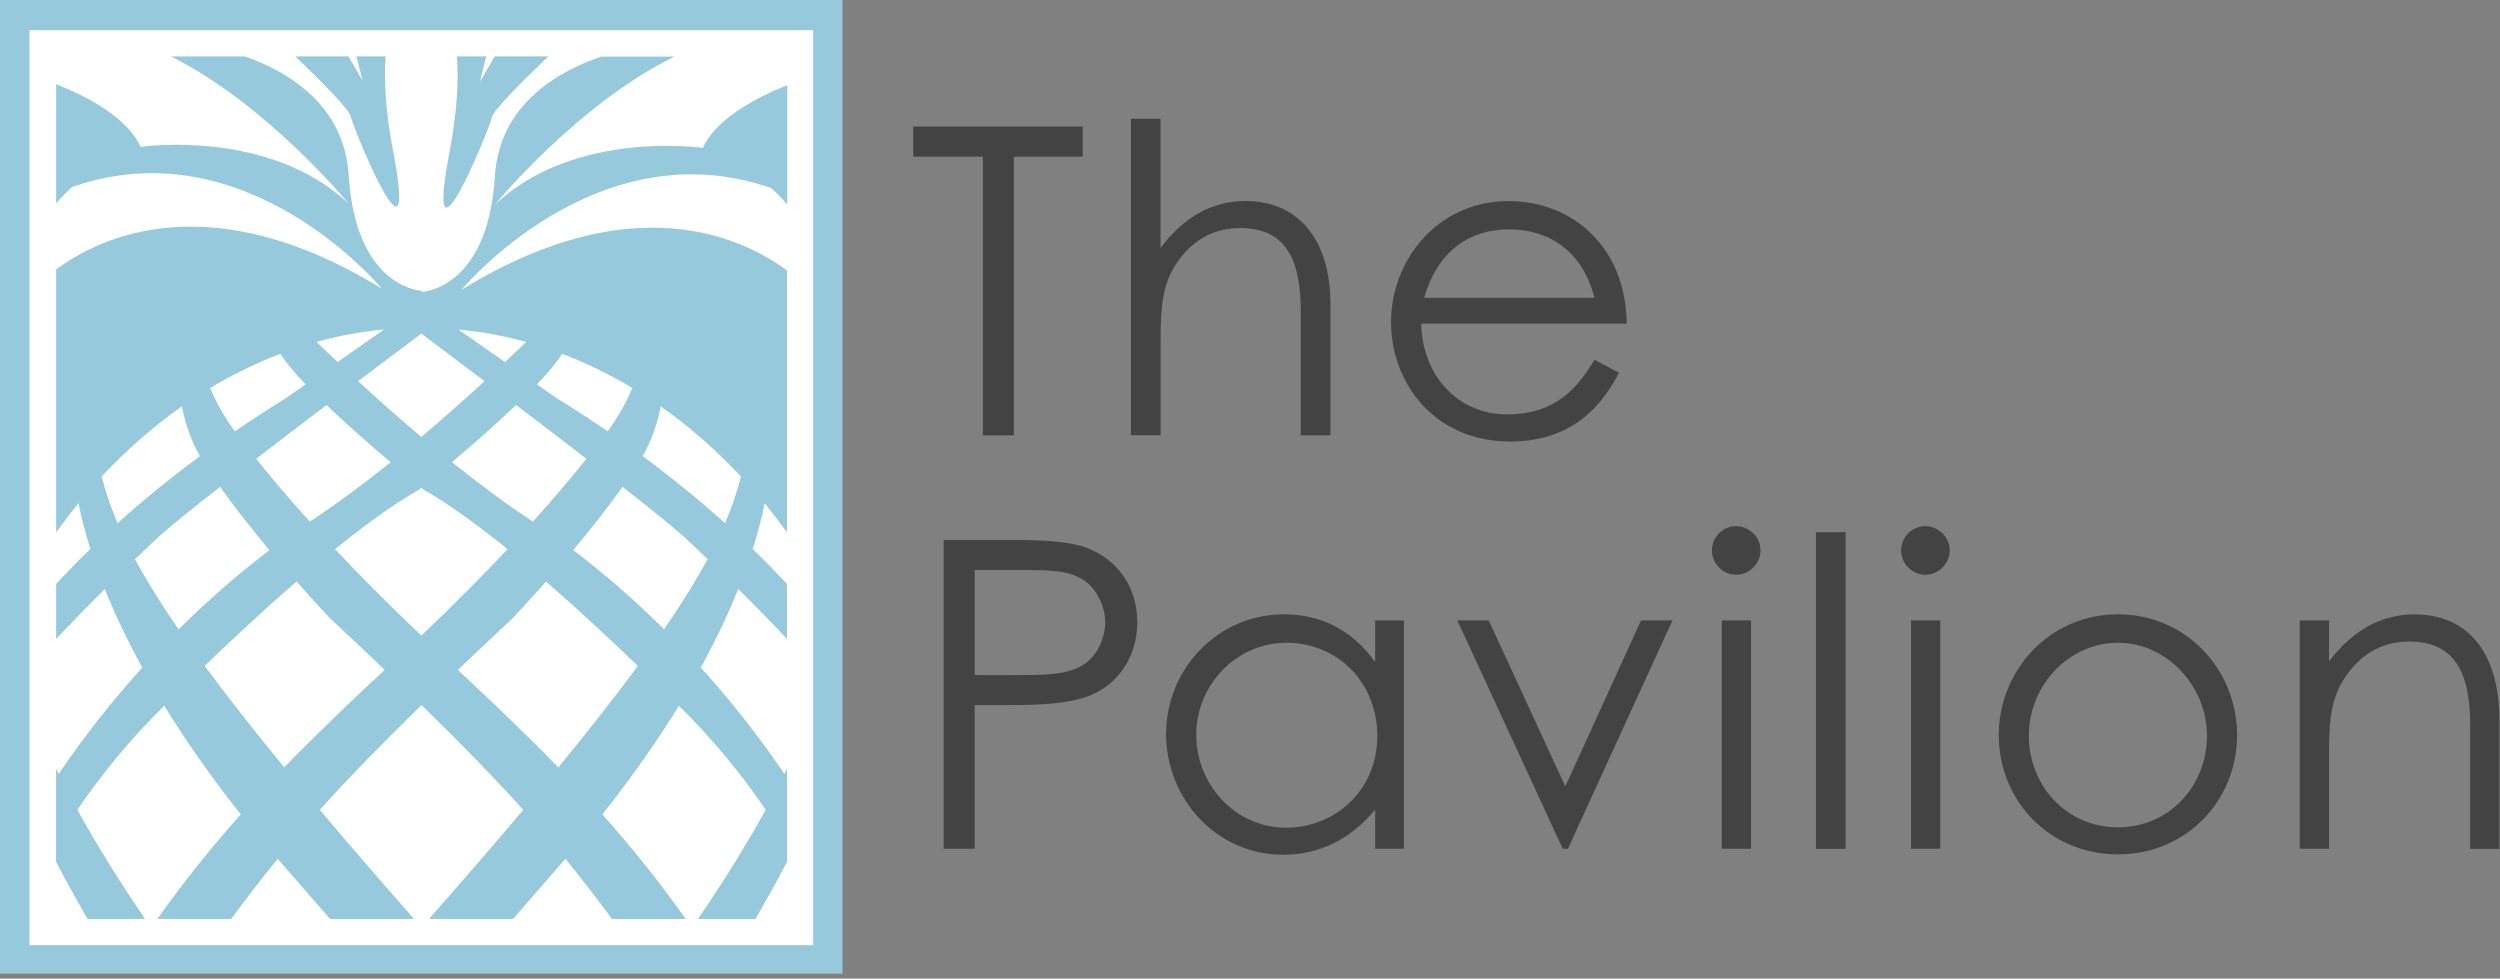 <svg xmlns="http://www.w3.org/2000/svg" width="304" height="119" viewBox="0 0 304 119" fill="none"><rect x="0" y="0" width="304" height="119" fill="#808080" stroke="none"/><g clip-path="url(#clip0_1609_2491)"><path d="M102.45 0H0V118.4H102.45V0Z" fill="#96C9DB"></path><path d="M31.15 55.79C32.88 57.96 35.04 60.52 37.66 63.43C37.72 63.39 37.77 63.35 37.83 63.32C41.04 61.22 44.34 58.75 47.5 56.21C45.2 54.26 42.28 51.72 39.7 49.26C36.86 51.41 33.91 53.66 31.15 55.79Z" fill="white"></path><path d="M34.79 48.4L37.16 46.74C35.82 45.33 34.73 44.05 34.1 43.02C31.16 44.14 28.3 45.53 25.55 47.19C26.1 48.47 27.07 50.45 28.56 52.45C30.54 51.1 32.61 49.74 34.79 48.4Z" fill="white"></path><path d="M46.72 40.06C43.92 40.33 41.17 40.83 38.48 41.57C39.11 42.18 39.97 43.01 41.05 44.02L46.72 40.06Z" fill="white"></path><path d="M75.7 59.2C73.86 61.79 71.72 64.48 69.7 66.89C73.25 69.58 77 72.8 80.75 76.52C82.98 73.27 84.71 70.47 86.05 67.99C84.84 66.83 83.81 65.87 83.06 65.18C81.82 64.05 79.09 61.86 75.7 59.2Z" fill="white"></path><path d="M90.1 57.94C87.06 54.7 83.79 51.84 80.34 49.41C80.02 51.19 79.23 53.66 78.15 55.47C81.9 58.24 85.22 60.98 88.17 63.62C89.04 61.56 89.65 59.71 90.1 57.94Z" fill="white"></path><path d="M61.41 44.03C62.48 43.02 63.35 42.19 63.98 41.58C61.29 40.83 58.53 40.33 55.74 40.07L61.41 44.03Z" fill="white"></path><path d="M51.23 53.13C54.1 50.71 56.73 48.36 58.92 46.35C55.86 44.04 53.15 42 51.23 40.56C49.31 42 46.6 44.04 43.54 46.35C45.73 48.36 48.36 50.71 51.23 53.13Z" fill="white"></path><path d="M73.89 52.45C75.38 50.44 76.35 48.47 76.9 47.19C74.15 45.53 71.29 44.14 68.35 43.02C67.72 44.05 66.64 45.33 65.29 46.74L67.66 48.4C69.85 49.74 71.92 51.1 73.89 52.45Z" fill="white"></path><path d="M64.8 63.43C67.42 60.52 69.57 57.96 71.31 55.79C68.55 53.66 65.6 51.41 62.76 49.25C60.18 51.71 57.26 54.25 54.96 56.2C58.12 58.73 61.42 61.21 64.63 63.31C64.69 63.35 64.75 63.39 64.8 63.43Z" fill="white"></path><path d="M22.12 49.41C18.66 51.84 15.4 54.7 12.36 57.94C12.81 59.71 13.42 61.56 14.29 63.62C17.24 60.97 20.56 58.24 24.31 55.47C23.23 53.65 22.44 51.18 22.12 49.41Z" fill="white"></path><path d="M26.76 59.2C23.36 61.86 20.64 64.05 19.4 65.19C18.64 65.88 17.62 66.84 16.41 68C17.75 70.48 19.48 73.28 21.71 76.53C25.47 72.81 29.22 69.59 32.76 66.9C30.74 64.48 28.6 61.79 26.76 59.2Z" fill="white"></path><path d="M61.72 66.78C58.15 63.89 54.6 61.29 51.58 59.59C51.58 59.59 51.45 59.49 51.23 59.31C51.01 59.49 50.88 59.59 50.88 59.59C47.86 61.29 44.31 63.89 40.74 66.78C43.72 69.95 47.2 73.46 51.23 77.29C55.26 73.46 58.74 69.95 61.72 66.78Z" fill="white"></path><path d="M36.06 70.71C31.69 74.5 27.64 78.31 24.89 80.97C27.52 84.55 30.72 88.62 34.56 93.31C38.76 88.98 42.91 85.06 46.78 81.45C44.73 79.5 42.53 77.42 40.15 75.2C40.15 75.2 38.43 73.4 36.06 70.71Z" fill="white"></path><path d="M62.3 75.21C59.92 77.43 57.72 79.51 55.67 81.46C59.54 85.07 63.69 88.99 67.89 93.32C71.74 88.63 74.93 84.55 77.56 80.98C74.81 78.32 70.75 74.5 66.39 70.72C64.02 73.4 62.3 75.21 62.3 75.21Z" fill="white"></path><path d="M3.58 3.67V114.93H98.88V3.67H3.58ZM95.69 32.88V64.73C94.81 63.52 93.91 62.33 92.97 61.2C92.72 62.53 92.28 64.4 91.53 66.75C93.05 68.22 94.4 69.63 95.69 71V77.69C93.64 75.51 91.62 73.45 89.78 71.62C88.65 74.42 87.16 77.63 85.22 81.18C88.73 85.06 92.17 89.38 95.39 94.11C95.5 93.89 95.59 93.69 95.7 93.48V104.8C94.5 107.09 93.22 109.41 91.87 111.74H84.88C88.15 106.96 90.88 102.51 93.11 98.47C90.14 94.11 86.65 89.84 82.55 85.82C80.06 89.88 77 94.3 73.24 99.03C76.72 102.93 80.14 107.16 83.38 111.74H74.41C72.54 109.21 70.69 106.79 68.75 104.43C68.71 104.48 68.66 104.53 68.62 104.58C66.7 106.79 64.59 109.2 62.39 111.74H52.17C56.45 106.88 60.26 102.47 63.63 98.48C60.17 94.65 56.21 90.57 51.26 85.74C46.31 90.57 42.34 94.64 38.89 98.48C42.25 102.47 46.07 106.88 50.35 111.74H40.13C37.92 109.2 35.82 106.79 33.9 104.58C33.85 104.53 33.81 104.48 33.77 104.43C31.83 106.79 29.98 109.22 28.11 111.74H19.14C22.38 107.16 25.8 102.93 29.28 99.03C25.52 94.3 22.46 89.87 19.97 85.82C15.86 89.85 12.38 94.12 9.41 98.47C11.64 102.52 14.37 106.96 17.64 111.74H10.65C9.3 109.41 8.01 107.1 6.82 104.8V93.48C6.93 93.69 7.02 93.9 7.13 94.11C10.34 89.38 13.79 85.06 17.3 81.18C15.35 77.62 13.86 74.41 12.74 71.62C10.9 73.45 8.88 75.52 6.83 77.69V71C8.11 69.62 9.47 68.21 10.99 66.75C10.24 64.39 9.8 62.52 9.55 61.2C8.61 62.33 7.71 63.52 6.83 64.73V32.76C12.2 28.79 25.64 22.32 46.43 35.1C46.43 35.1 30.04 15.27 8.77 22.74C8.77 22.74 7.88 23.51 6.83 24.73V10.23C10.97 11.88 15.52 14.4 17.1 17.86C17.1 17.86 32.62 15.56 42.4 24.76C42.4 24.76 32.46 12.67 20.8 6.87H29.82C34.95 8.68 41.86 12.7 42.4 21.31C43.23 34.54 50.65 35.32 51.27 35.36V35.49C51.27 35.49 59.32 35.24 60.18 21.44C60.73 12.62 67.98 8.62 73.13 6.88H82.01C70.25 12.63 60.17 24.89 60.17 24.89C69.94 15.69 85.46 17.99 85.46 17.99C87.05 14.53 91.59 12.02 95.73 10.36V24.86C94.68 23.64 93.79 22.88 93.79 22.88C72.52 15.41 56.13 35.24 56.13 35.24C76.87 22.45 90.31 28.91 95.69 32.88ZM43.34 6.86H46.89C46.68 9.74 46.87 13.5 47.81 18.42C50.97 35.09 42.92 15.55 42.63 14.11C42.47 13.29 38.92 9.75 35.92 6.86H42.37C43.43 8.65 44.07 9.8 44.07 9.8C44.07 9.8 43.84 8.68 43.34 6.86ZM60.16 6.86H66.67C63.64 9.77 59.99 13.4 59.82 14.24C59.53 15.68 51.49 35.22 54.65 18.55C55.6 13.56 55.78 9.76 55.56 6.86H59.14C58.61 8.75 58.38 9.92 58.38 9.92C58.38 9.92 59.06 8.72 60.16 6.86Z" fill="white"></path><path d="M111.05 19.05V15.39H131.66V19.05H123.29V52.94H119.52V19.05H111.05Z" fill="#434343"></path><path d="M137.51 14.45H141.12V30.14C144 26.38 147.34 24.44 151.47 24.44C157.48 24.44 161.78 28.68 161.78 36.99V52.94H158.17V37.82C158.17 31.28 156.18 27.73 150.8 27.73C147.82 27.73 145.36 28.99 143.48 31.44C141.44 34.11 141.13 36.83 141.13 41.27V52.93H137.52V14.45H137.51Z" fill="#434343"></path><path d="M172.81 39.35C172.97 45.73 177.31 50.39 183.27 50.39C189.23 50.39 191.85 47.1 193.89 43.75L196.87 45.32C194.05 50.86 189.71 53.69 183.64 53.69C174.43 53.69 169.15 46.58 169.15 39.15C169.15 31.72 174.75 24.45 183.43 24.45C191.33 24.45 197.71 30.15 197.81 39.36H172.81V39.35ZM193.89 36.21C192.42 30.46 188.29 27.89 183.48 27.89C178.67 27.89 174.8 30.56 173.18 36.21H193.89Z" fill="#434343"></path><path d="M114.76 65.66H123.44C127.36 65.66 130.29 65.92 132.12 66.6C135.94 68.07 138.29 71.41 138.29 75.65C138.29 79.21 136.62 82.19 133.95 83.86C131.28 85.53 127.41 85.74 122.23 85.74H118.52V103.21H114.75V65.66H114.76ZM118.53 69.32V82.08C120.67 82.13 122.82 82.08 124.76 82.08C128 82.08 130.51 81.87 132.19 80.51C133.5 79.46 134.39 77.53 134.39 75.65C134.39 73.77 133.45 71.83 132.04 70.73C130.37 69.47 128.12 69.32 125.19 69.32H118.53Z" fill="#434343"></path><path d="M167.22 75.44H170.72V103.21H167.22V98.45C164.19 102.11 160.37 103.94 156.03 103.94C147.92 103.94 141.8 97.14 141.8 89.24C141.8 81.34 148.08 74.7 156.13 74.7C160.63 74.7 164.45 76.63 167.22 80.51V75.44ZM145.46 89.35C145.46 95.37 150.17 100.65 156.39 100.65C162.09 100.65 167.48 96.36 167.48 89.46C167.48 83.03 162.67 78.16 156.45 78.16C150.23 78.16 145.46 83.39 145.46 89.35Z" fill="#434343"></path><path d="M177.21 75.44H181.03L190.34 95.63L199.55 75.44H203.37L190.66 103.21H190.03L177.21 75.44Z" fill="#434343"></path><path d="M214.08 66.91C214.08 68.53 212.72 69.89 211.1 69.89C209.48 69.89 208.17 68.53 208.17 66.91C208.17 65.29 209.53 63.98 211.1 63.98C212.67 63.98 214.08 65.29 214.08 66.91ZM209.37 75.44H212.93V103.21H209.37V75.44Z" fill="#434343"></path><path d="M220.82 64.72H224.43V103.22H220.82V64.72Z" fill="#434343"></path><path d="M237.09 66.91C237.09 68.53 235.73 69.89 234.11 69.89C232.49 69.89 231.18 68.53 231.18 66.91C231.18 65.29 232.54 63.98 234.11 63.98C235.68 63.98 237.09 65.29 237.09 66.91ZM232.38 75.44H235.94V103.21H232.38V75.44Z" fill="#434343"></path><path d="M272.03 89.4C272.03 97.3 265.91 103.89 257.54 103.89C249.17 103.89 243.05 97.3 243.05 89.4C243.05 81.5 249.22 74.7 257.54 74.7C265.86 74.7 272.03 81.45 272.03 89.4ZM246.71 89.46C246.71 95.53 251.26 100.6 257.54 100.6C263.82 100.6 268.37 95.53 268.37 89.46C268.37 83.39 263.45 78.16 257.54 78.16C251.63 78.16 246.71 83.28 246.71 89.46Z" fill="#434343"></path><path d="M283.22 80.41C286.1 76.64 289.55 74.71 293.63 74.71C299.7 74.71 303.93 78.89 303.93 87.63V103.22H300.37V88.1C300.37 81.56 298.33 78.01 292.94 78.01C289.96 78.01 287.5 79.27 285.62 81.72C283.53 84.44 283.21 87.16 283.21 91.55V103.21H279.65V75.44H283.21V80.41H283.22Z" fill="#434343"></path></g><defs><clipPath id="clip0_1609_2491"><rect width="303.93" height="118.4" fill="white"></rect></clipPath></defs></svg>
